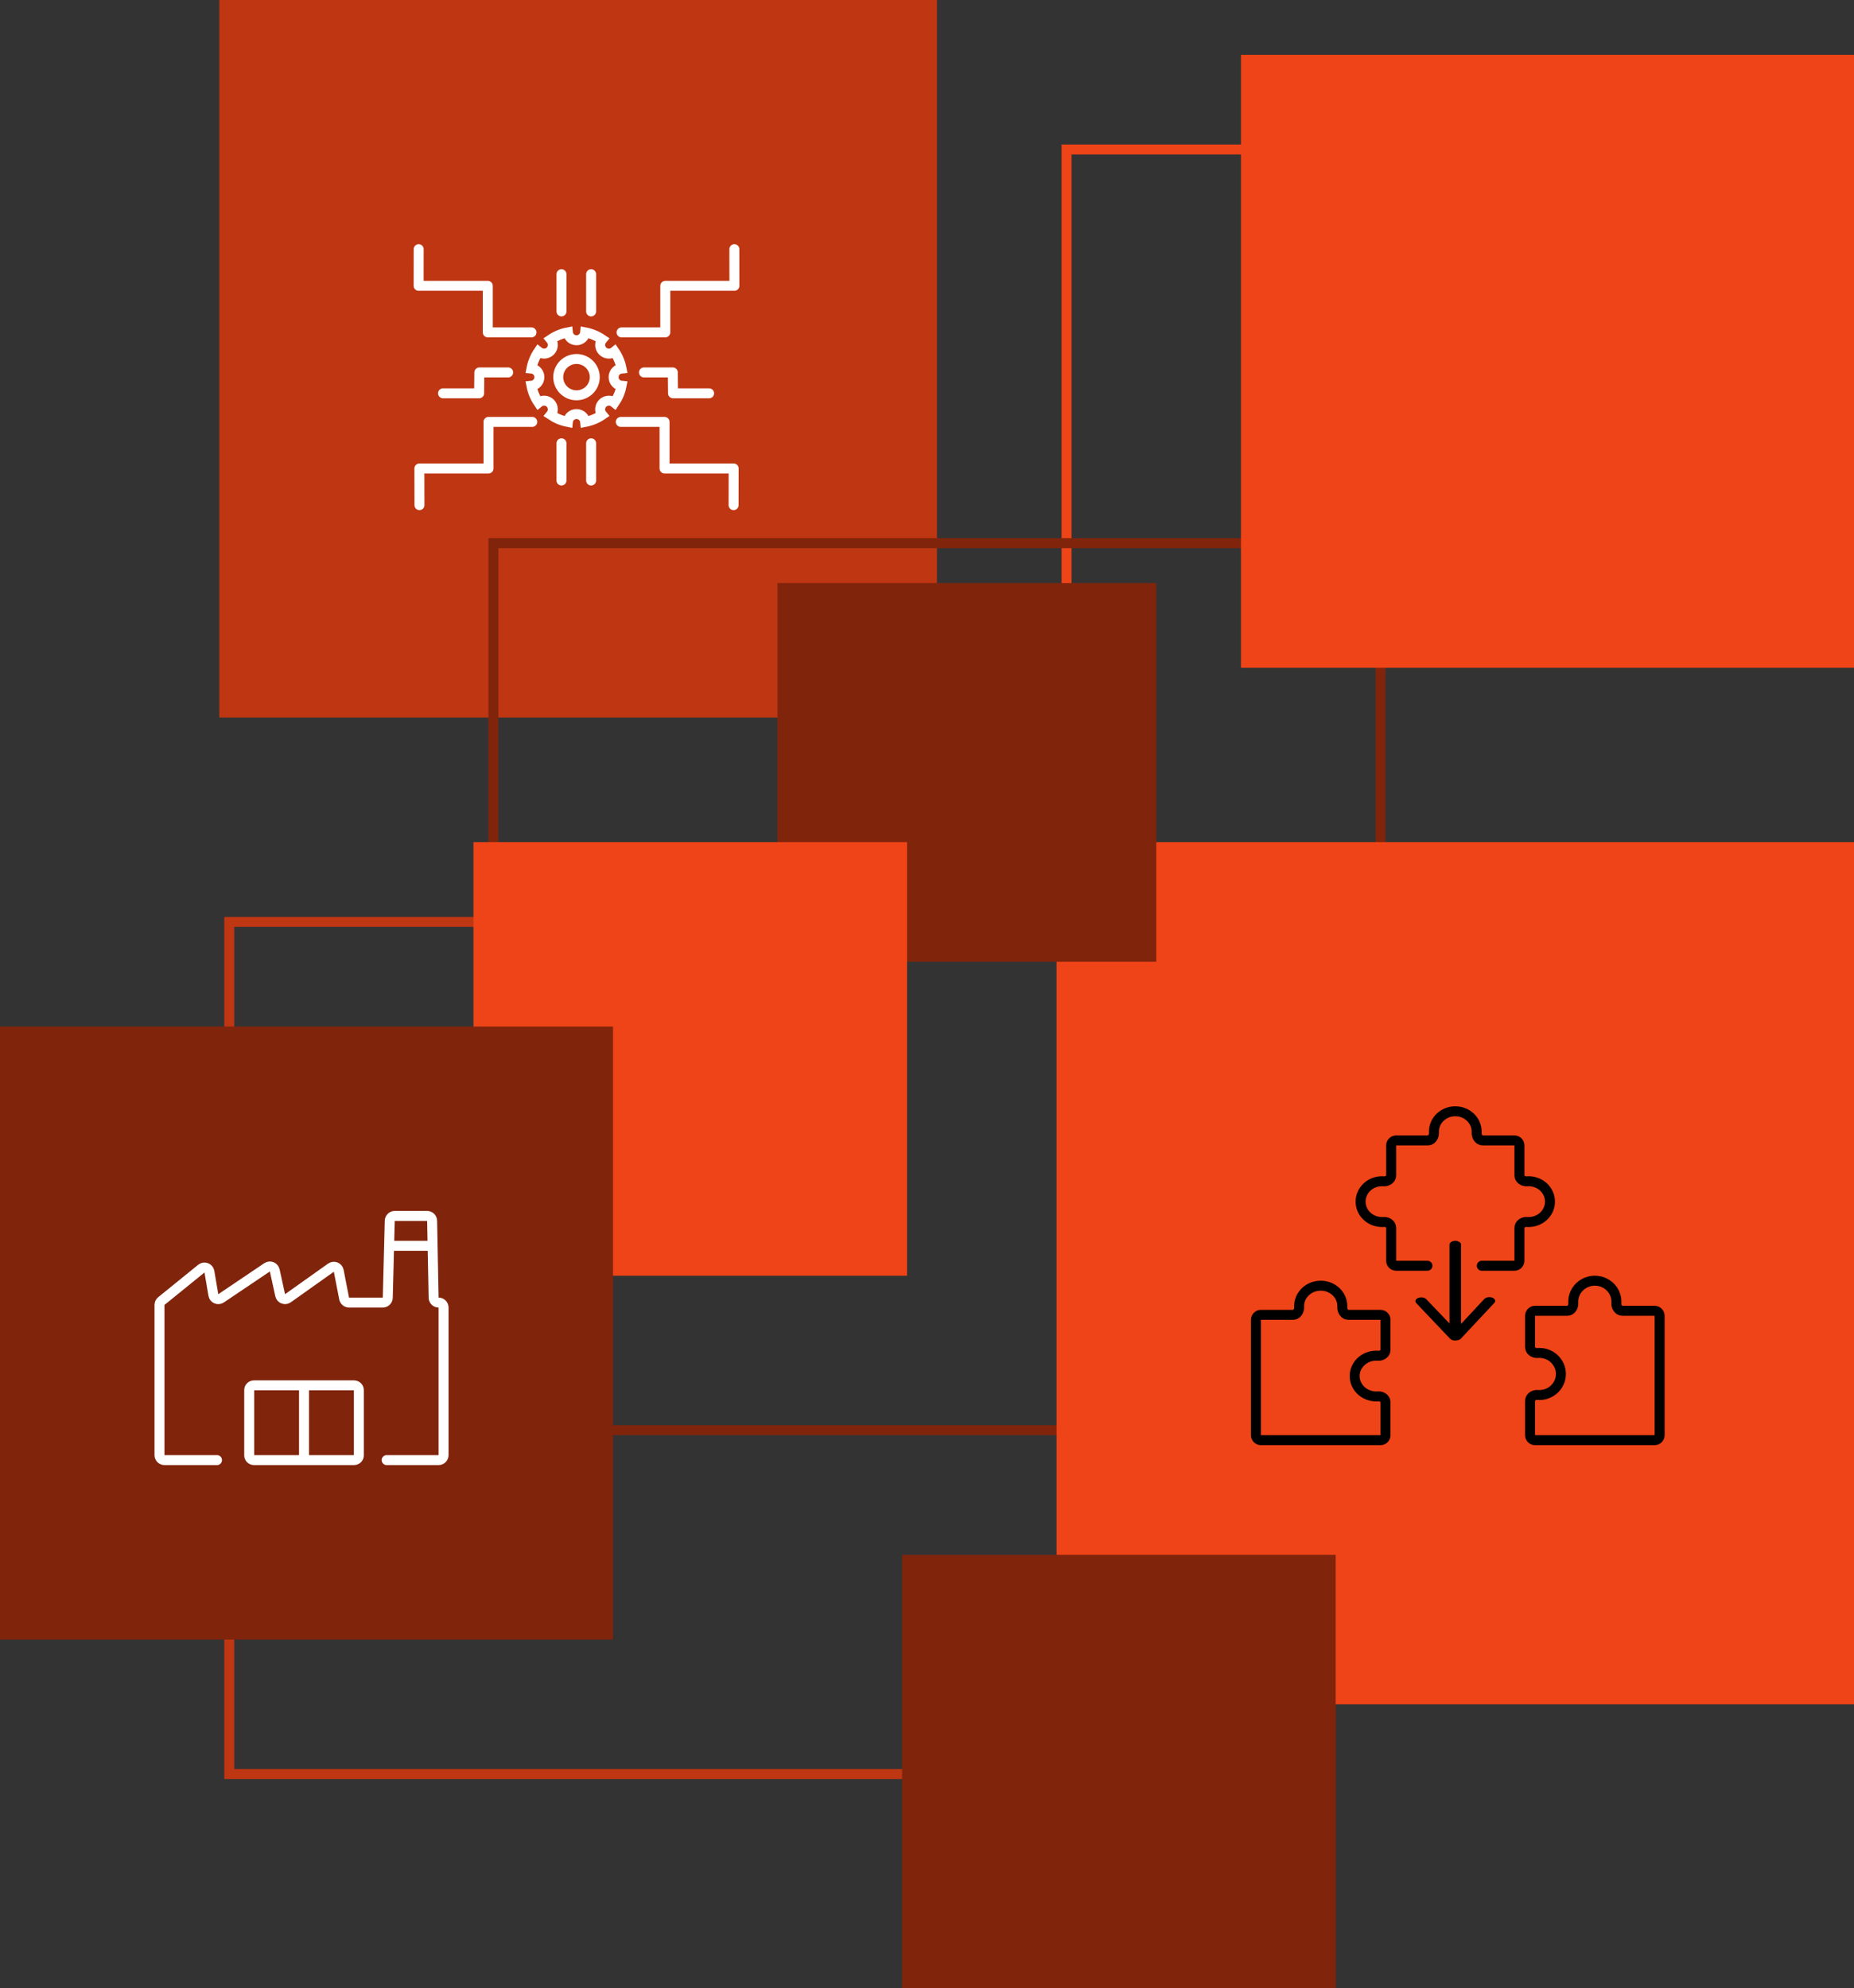 <?xml version="1.0" encoding="UTF-8"?> <svg xmlns="http://www.w3.org/2000/svg" width="372" height="399" viewBox="0 0 372 399" fill="none"><rect x="0" y="0" width="372" height="399" fill="#333333" stroke="none"/> <rect x="188" y="144" width="144" height="144" transform="rotate(-180 188 144)" fill="#BF3612"></rect> <rect x="217" y="356" width="171" height="171" transform="rotate(-180 217 356)" stroke="#BF3612" stroke-width="2"></rect> <rect x="385" y="201" width="171" height="171" transform="rotate(-180 385 201)" stroke="#EF4417" stroke-width="2"></rect> <rect x="99" y="287" width="178" height="178" transform="rotate(-90 99 287)" stroke="#80240C" stroke-width="2"></rect> <rect x="212" y="342" width="173" height="173" transform="rotate(-90 212 342)" fill="#EF4417"></rect> <path d="M156 117H232V193H156V117Z" fill="#80240C"></path> <path d="M268 312L268 399L181 399L181 312L268 312Z" fill="#80240C"></path> <path d="M95 169H182V256H95V169Z" fill="#EF4417"></path> <rect y="206" width="123" height="123" fill="#80240C"></rect> <rect x="372" y="11" width="123" height="123" transform="rotate(90 372 11)" fill="#EF4417"></rect> <g style="mix-blend-mode:soft-light"> <path d="M78 250H86" stroke="white" stroke-width="2" stroke-miterlimit="10"></path> <path d="M71.017 293H50.974C50.438 293 50 292.576 50 292.059V278.941C50 278.424 50.438 278 50.974 278H71.025C71.561 278 72 278.424 72 278.941V292.059C72 292.576 71.561 293 71.017 293Z" stroke="white" stroke-width="2" stroke-miterlimit="10"></path> <path d="M61 278V293" stroke="white" stroke-width="2" stroke-miterlimit="10"></path> <path d="M77.584 293H88.002C88.557 293 89 292.55 89 292.004V262.383C89 261.83 88.549 261.387 88.002 261.387C87.456 261.387 87.013 260.952 87.005 260.407L86.704 244.98C86.696 244.435 86.253 244 85.707 244H79.199C78.661 244 78.218 244.435 78.202 244.972L77.806 260.415C77.79 260.952 77.347 261.387 76.808 261.387H70.032C69.557 261.387 69.145 261.047 69.05 260.581L67.965 255.009C67.831 254.298 67 253.966 66.406 254.385L57.769 260.518C57.183 260.929 56.367 260.613 56.217 259.917L55.125 254.93C54.974 254.243 54.175 253.919 53.589 254.314L44.358 260.534C43.756 260.937 42.933 260.589 42.814 259.878L42.015 255.183C41.888 254.432 40.993 254.092 40.4 254.575L32.372 261.087C32.135 261.276 32 261.561 32 261.861V292.004C32 292.55 32.451 293 32.998 293H43.542" stroke="white" stroke-width="2" stroke-miterlimit="10" stroke-linecap="round"></path> </g> <g style="mix-blend-mode:overlay"> <path d="M123.118 75.683C123.118 74.776 123.816 74.032 124.712 73.951C124.474 72.717 123.989 71.564 123.299 70.559C122.608 71.131 121.581 71.099 120.932 70.453C120.283 69.808 120.25 68.794 120.825 68.1C119.815 67.422 118.665 66.931 117.416 66.694C117.334 67.585 116.586 68.28 115.674 68.28C114.762 68.28 114.014 67.585 113.932 66.694C112.691 66.931 111.533 67.413 110.522 68.1C111.097 68.786 111.064 69.808 110.415 70.453C109.766 71.099 108.747 71.123 108.049 70.559C107.367 71.564 106.874 72.709 106.636 73.951C107.531 74.032 108.23 74.776 108.23 75.683C108.23 76.59 107.531 77.334 106.636 77.415C106.874 78.649 107.359 79.801 108.049 80.806C108.739 80.234 109.766 80.267 110.415 80.913C111.064 81.558 111.097 82.572 110.522 83.266C111.533 83.944 112.683 84.434 113.932 84.671C114.014 83.781 114.762 83.086 115.674 83.086C116.586 83.086 117.334 83.781 117.416 84.671C118.656 84.434 119.815 83.952 120.825 83.266C120.25 82.58 120.283 81.558 120.932 80.913C121.581 80.267 122.6 80.234 123.299 80.806C123.981 79.801 124.474 78.657 124.712 77.415C123.816 77.334 123.118 76.59 123.118 75.683ZM115.674 79.327C113.653 79.327 112.009 77.693 112.009 75.683C112.009 73.673 113.653 72.038 115.674 72.038C117.695 72.038 119.338 73.673 119.338 75.683C119.338 77.693 117.703 79.327 115.674 79.327Z" stroke="white" stroke-width="2" stroke-miterlimit="10"></path> <path d="M106.8 84.663H98.017V94.011H84.147L84.164 101.366" stroke="white" stroke-width="2" stroke-miterlimit="10" stroke-linecap="round" stroke-linejoin="round"></path> <path d="M106.644 66.702H97.869V57.354H84L84.008 50" stroke="white" stroke-width="2" stroke-miterlimit="10" stroke-linecap="round" stroke-linejoin="round"></path> <path d="M124.557 84.663H133.34V94.011H147.209L147.193 101.366" stroke="white" stroke-width="2" stroke-miterlimit="10" stroke-linecap="round" stroke-linejoin="round"></path> <path d="M124.712 66.702H133.487V57.354H147.356L147.348 50" stroke="white" stroke-width="2" stroke-miterlimit="10" stroke-linecap="round" stroke-linejoin="round"></path> <path d="M112.659 88.956V96.425" stroke="white" stroke-width="2" stroke-miterlimit="10" stroke-linecap="round" stroke-linejoin="round"></path> <path d="M118.607 88.956V96.425" stroke="white" stroke-width="2" stroke-miterlimit="10" stroke-linecap="round" stroke-linejoin="round"></path> <path d="M112.659 55.023V62.492" stroke="white" stroke-width="2" stroke-miterlimit="10" stroke-linecap="round" stroke-linejoin="round"></path> <path d="M118.607 55.023V62.492" stroke="white" stroke-width="2" stroke-miterlimit="10" stroke-linecap="round" stroke-linejoin="round"></path> <path d="M101.962 74.735H96.177L96.136 78.927H88.897" stroke="white" stroke-width="2" stroke-miterlimit="10" stroke-linecap="round" stroke-linejoin="round"></path> <path d="M129.207 74.735H135L135.041 78.927H142.279" stroke="white" stroke-width="2" stroke-miterlimit="10" stroke-linecap="round" stroke-linejoin="round"></path> </g> <g style="mix-blend-mode:soft-light"> <path d="M285.163 260.341C284.958 260.341 284.727 260.375 284.547 260.459C284.007 260.678 283.827 261.149 284.187 261.519L290.969 268.654C291.251 268.94 291.765 269.058 292.228 268.973C292.587 268.957 292.921 268.839 293.127 268.62L299.831 261.452C300.165 261.098 299.986 260.627 299.446 260.409C299.266 260.324 299.035 260.291 298.83 260.291C298.444 260.291 298.059 260.425 297.828 260.661L293.152 265.675L293.152 257.279L293.152 255.764L293.152 249.757C293.152 249.337 292.639 249 291.996 249C291.354 249 290.84 249.337 290.84 249.757L290.84 255.764L290.84 257.279L290.84 265.591L286.165 260.695C285.934 260.459 285.549 260.341 285.163 260.341Z" fill="black"></path> <path d="M286.412 254H280.129C279.577 254 279.129 253.552 279.129 253V246.377C279.129 245.651 278.361 245.156 277.638 245.213C277.523 245.222 277.407 245.226 277.29 245.226C274.918 245.226 273 243.396 273 241.132C273 238.868 274.918 237.038 277.29 237.038C277.407 237.038 277.523 237.042 277.638 237.051C278.361 237.108 279.129 236.614 279.129 235.888V229.849C279.129 229.297 279.577 228.849 280.129 228.849H286.515C287.257 228.849 287.755 228.044 287.715 227.303C287.712 227.234 287.71 227.164 287.71 227.094C287.71 224.831 289.628 223 292 223C294.372 223 296.29 224.831 296.29 227.094C296.29 227.164 296.288 227.234 296.285 227.303C296.245 228.044 296.743 228.849 297.485 228.849H303.871C304.423 228.849 304.871 229.297 304.871 229.849V235.888C304.871 236.614 305.639 237.108 306.362 237.051C306.477 237.042 306.593 237.038 306.71 237.038C309.082 237.038 311 238.868 311 241.132C311 243.396 309.082 245.226 306.71 245.226C306.593 245.226 306.477 245.222 306.362 245.213C305.639 245.156 304.871 245.651 304.871 246.377V253C304.871 253.552 304.423 254 303.871 254H297.318" stroke="black" stroke-width="2" stroke-miterlimit="10" stroke-linecap="round"></path> <path d="M325.508 263.038C324.77 263.038 324.273 262.242 324.324 261.506C324.33 261.414 324.333 261.321 324.333 261.226C324.333 258.89 322.396 257 320 257C317.604 257 315.667 258.89 315.667 261.226C315.667 261.321 315.67 261.414 315.676 261.506C315.727 262.242 315.23 263.038 314.492 263.038H308C307.448 263.038 307 263.485 307 264.038V270.339C307 271.069 307.775 271.564 308.503 271.505C308.619 271.495 308.738 271.491 308.857 271.491C311.253 271.491 313.19 273.38 313.19 275.717C313.19 278.054 311.253 279.943 308.857 279.943C308.738 279.943 308.619 279.939 308.503 279.929C307.775 279.87 307 280.365 307 281.095V288C307 288.552 307.448 289 308 289H332C332.552 289 333 288.552 333 288V264.038C333 263.485 332.552 263.038 332 263.038H325.508Z" stroke="black" stroke-width="2" stroke-miterlimit="10"></path> <path d="M259.469 263.849C260.213 263.849 260.711 263.039 260.672 262.297C260.668 262.23 260.667 262.162 260.667 262.094C260.667 259.831 262.604 258 265 258C267.396 258 269.333 259.831 269.333 262.094C269.333 262.162 269.332 262.23 269.328 262.297C269.289 263.039 269.787 263.849 270.531 263.849H277C277.552 263.849 278 264.297 278 264.849V270.894C278 271.618 277.236 272.112 276.514 272.053C276.392 272.043 276.268 272.038 276.143 272.038C273.747 272.038 271.81 273.868 271.81 276.132C271.81 278.396 273.747 280.226 276.143 280.226C276.268 280.226 276.392 280.221 276.514 280.211C277.236 280.152 278 280.646 278 281.37V288C278 288.552 277.552 289 277 289H253C252.448 289 252 288.552 252 288V264.849C252 264.297 252.448 263.849 253 263.849H259.469Z" stroke="black" stroke-width="2" stroke-miterlimit="10"></path> </g> </svg> 
